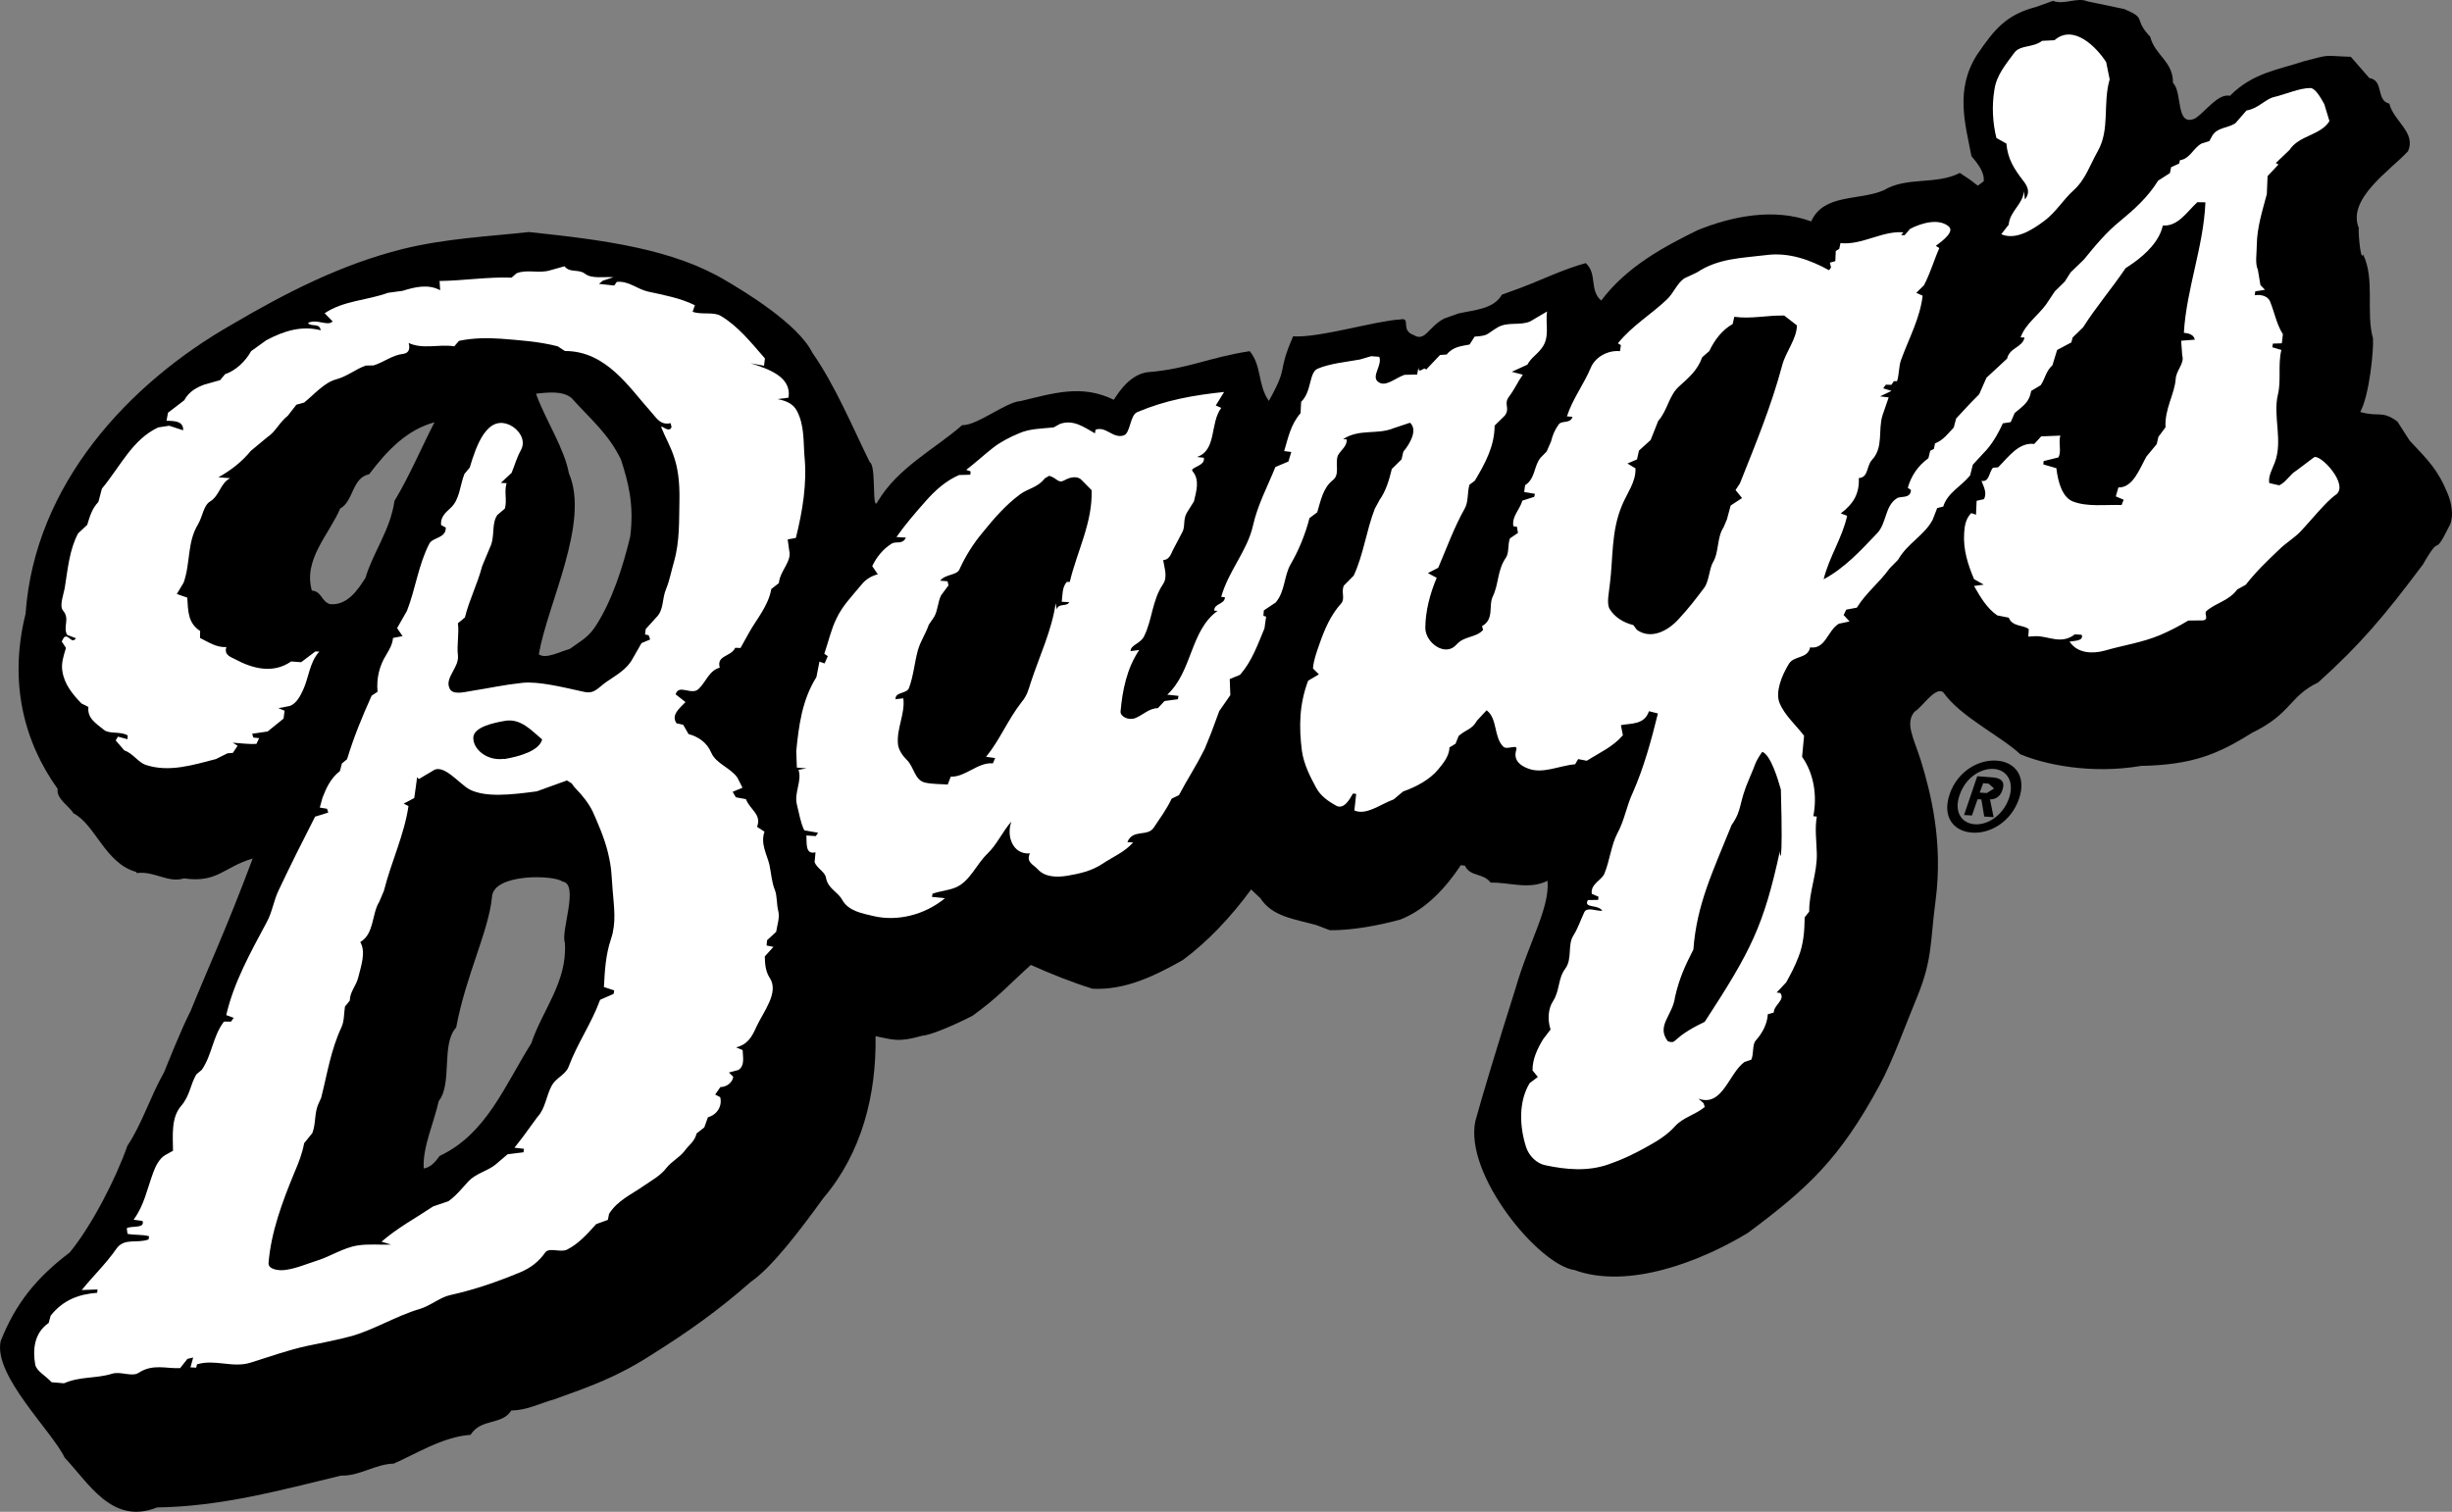 <?xml version="1.0" encoding="UTF-8" standalone="no"?>
<!-- Created with Inkscape (http://www.inkscape.org/) -->
<svg xmlns:dc="http://purl.org/dc/elements/1.1/" xmlns:cc="http://creativecommons.org/ns#" xmlns:rdf="http://www.w3.org/1999/02/22-rdf-syntax-ns#" xmlns:svg="http://www.w3.org/2000/svg" xmlns="http://www.w3.org/2000/svg" xmlns:sodipodi="http://sodipodi.sourceforge.net/DTD/sodipodi-0.dtd" xmlns:inkscape="http://www.inkscape.org/namespaces/inkscape" width="118.573mm" height="73.125mm" viewBox="0 0 118.573 73.125" version="1.1" id="svg47898" inkscape:version="0.92.4 (5da689c313, 2019-01-14)" sodipodi:docname="Barq's wordmark.svg">
  <rect x="0" y="0" width="118.573" height="73.125" fill="#808080" stroke="none"/>
  <defs id="defs47892"/>
  <sodipodi:namedview id="base" pagecolor="#ffffff" bordercolor="#666666" borderopacity="1.0" inkscape:pageopacity="0.0" inkscape:pageshadow="2" inkscape:zoom="1.0074671" inkscape:cx="68.362126" inkscape:cy="199.5264" inkscape:document-units="mm" inkscape:current-layer="layer1" showgrid="false" inkscape:window-width="1440" inkscape:window-height="837" inkscape:window-x="-8" inkscape:window-y="-8" inkscape:window-maximized="1"/>
  <g inkscape:label="Layer 1" inkscape:groupmode="layer" id="layer1" transform="translate(41.144,-187.161)">
    <g id="g15695" transform="matrix(7.332,0,0,-7.332,62.836,188.941)">
      <path d="m 0,0 c 0.03,-0.121 0.152,-0.162 0.15,-0.304 0.065,-0.063 0.015,-0.295 0.147,-0.234 0.069,0.045 0.15,0.166 0.229,0.149 0.15,0.152 0.321,0.172 0.489,0.228 0.184,0.048 0.12,0.035 0.308,0.029 l 0.122,-0.14 C 1.544,-0.288 1.486,-0.419 1.577,-0.441 1.606,-0.558 1.755,-0.631 1.7,-0.755 1.583,-0.882 1.291,-1.072 1.378,-1.267 1.367,-1.226 1.385,-1.493 1.404,-1.436 1.484,-1.6 1.421,-1.817 1.469,-1.989 1.475,-2.056 1.447,-2.363 1.385,-2.475 1.509,-2.511 1.526,-2.462 1.63,-2.538 L 1.711,-2.664 C 1.831,-2.792 1.898,-2.855 1.963,-3.017 1.985,-3.071 2.004,-3.155 1.977,-3.219 1.854,-3.465 1.932,-3.248 1.798,-3.482 1.54,-3.826 1.389,-4.005 1.108,-4.259 0.913,-4.353 0.934,-4.465 0.669,-4.593 0.445,-4.734 0.276,-4.803 -0.06,-4.81 c -0.336,-0.057 -0.641,0.011 -0.797,0.077 -0.13,0.121 -0.394,0.247 -0.506,0.406 -0.05,0.05 -0.144,-0.1 -0.191,-0.125 -0.065,-0.076 -0.007,-0.171 0.041,-0.322 0.063,-0.206 0.149,-0.533 0.097,-0.927 C -1.451,-5.96 -1.435,-6.083 -1.534,-6.326 -1.611,-6.51 -1.7,-6.762 -1.786,-6.918 -2.05,-7.406 -2.261,-7.598 -2.654,-7.891 -2.961,-8.077 -3.44,-8.266 -3.797,-8.136 c -0.236,0.033 -0.729,0.63 -0.654,0.983 0.042,0.155 0.147,0.503 0.264,0.872 0.09,0.313 0.227,0.531 0.212,0.713 -0.124,-0.061 -0.251,-0.009 -0.375,-0.012 -0.05,0.066 -0.134,0.036 -0.17,0.112 l -0.027,0.003 c -0.095,-0.144 -0.229,-0.293 -0.4,-0.359 -0.142,-0.039 -0.322,-0.072 -0.464,-0.07 L -5.5,-5.86 c -0.144,0.04 -0.29,0.055 -0.369,0.177 l -0.061,0.058 c -0.134,-0.184 -0.292,-0.349 -0.451,-0.466 -0.183,-0.103 -0.378,-0.2 -0.595,-0.189 -0.132,0.041 -0.273,0.097 -0.407,0.157 -0.157,-0.142 -0.213,-0.211 -0.384,-0.335 -0.1,-0.052 -0.27,-0.128 -0.332,-0.132 -0.16,-0.046 -0.196,-0.025 -0.308,-0.003 0.006,-0.386 -0.09,-0.77 -0.345,-1.069 -0.143,-0.198 -0.338,-0.457 -0.477,-0.551 -0.218,-0.192 -0.42,-0.334 -0.651,-0.479 -0.229,-0.148 -0.401,-0.209 -0.644,-0.296 -0.102,-0.029 -0.186,-0.074 -0.285,-0.074 -0.063,-0.1 -0.2,-0.05 -0.269,-0.161 -0.183,-0.012 -0.37,-0.131 -0.507,-0.19 -0.123,-0.003 -0.225,-0.083 -0.348,-0.079 -0.396,-0.096 -0.79,-0.204 -1.213,-0.21 -0.296,-0.119 -0.451,0.162 -0.609,0.328 -0.082,0.174 -0.473,0.544 -0.422,0.77 0.099,0.249 0.234,0.416 0.455,0.584 0.143,0.173 0.306,0.489 0.38,0.703 0.1,0.151 0.145,0.312 0.243,0.487 0.021,0.051 0.112,0.282 0.174,0.402 0.108,0.267 0.24,0.552 0.41,1.007 -0.19,-0.055 -0.231,-0.163 -0.453,-0.131 -0.106,-0.033 -0.195,0.051 -0.314,0.035 l 10e-4,0.007 c -0.207,0.055 -0.27,0.312 -0.417,0.388 -0.021,0.041 -0.116,0.097 -0.103,0.16 -0.219,0.305 -0.326,0.698 -0.212,1.156 0.06,0.856 0.683,1.521 1.359,1.907 0.359,0.211 0.721,0.397 1.128,0.499 0.284,0.07 0.568,0.083 0.833,0.112 0.504,-0.053 0.952,-0.113 1.298,-0.32 0.112,-0.066 0.475,-0.282 0.571,-0.476 0.151,-0.216 0.267,-0.495 0.379,-0.723 0.045,-0.02 0.011,-0.341 0.052,-0.259 0.134,0.226 0.379,0.347 0.557,0.504 0.098,-0.004 0.29,0.154 0.386,0.159 0.211,0.05 0.401,0.113 0.613,0.009 -0.002,-0.017 0.084,0.17 0.231,0.182 0.259,0.021 0.403,0.098 0.667,0.138 0.081,-0.099 0.051,-0.222 0.126,-0.328 0.137,0.246 0.048,0.168 0.16,0.426 0.169,-0.012 0.546,0.103 0.704,0.111 0.08,0.017 -0.002,-0.07 0.092,-0.103 0.076,-0.047 0.098,0.058 0.202,0.11 l 0.093,0.033 c 0.103,0.023 0.232,0.028 0.286,0.124 l 0.124,0.045 c 0.153,0.058 0.271,0.119 0.429,0.163 0.078,-0.071 0.022,-0.179 0.102,-0.247 0.173,0.231 0.431,0.363 0.635,0.464 0.226,0.092 0.504,0.149 0.75,0.058 0.081,0.184 0.316,0.136 0.477,0.205 0.154,0.093 0.347,0.034 0.503,0.115 0.094,-0.061 0.073,-0.051 0.119,-0.084 l 0.039,0.029 c 0.005,0.052 -0.027,0.103 -0.081,0.165 -0.04,0.211 -0.111,0.438 0.037,0.67 0.116,0.17 0.192,0.263 0.389,0.315 l 0.112,0.04 C -0.57,0.208 -0.483,0.263 -0.415,0.234 L -0.171,0.183 C -0.015,0.117 -0.117,0.124 0,0 m -10.472,-5.573 c -0.053,0.044 -0.458,0.056 -0.465,-0.103 -0.023,-0.229 -0.172,-0.515 -0.236,-0.86 -0.101,-0.108 -0.023,-0.37 -0.115,-0.485 -0.033,-0.148 -0.108,-0.307 -0.099,-0.445 0.048,0.009 0.075,0.042 0.105,0.083 0.308,0.144 0.43,0.466 0.604,0.742 0.074,0.222 0.239,0.406 0.222,0.664 -0.029,0.075 0.097,0.389 -0.016,0.404 m 0.061,3.189 c -0.063,0.053 -0.166,0.036 -0.235,0.03 l 0.004,-0.013 c 0.065,-0.173 0.181,-0.346 0.213,-0.514 0.139,-0.323 -0.141,-0.857 -0.199,-1.193 0.048,-0.034 0.142,0.02 0.203,0.035 0.075,0.054 0.127,0.079 0.176,0.158 0.103,0.161 0.174,0.377 0.224,0.584 0.026,0.207 -0.011,0.355 -0.062,0.51 -0.084,0.172 -0.203,0.267 -0.324,0.403 m -1.336,-0.502 c -0.114,-0.023 -0.102,-0.178 -0.191,-0.226 -0.073,-0.172 -0.245,-0.336 -0.187,-0.541 0.066,-0.006 0.062,-0.072 0.12,-0.09 0.112,-0.01 0.182,0.091 0.234,0.174 0.049,0.167 0.164,0.315 0.191,0.507 0.1,0.166 0.175,0.346 0.264,0.519 -0.182,-0.05 -0.31,-0.183 -0.431,-0.343" style="fill:#000000;fill-opacity:1;fill-rule:nonzero;stroke:none" id="path15697" inkscape:connector-curvature="0"/>
    </g>
    <g id="g15699" transform="matrix(7.332,0,0,-7.332,-25.702,218.679)">
      <path d="m 0,0 c -0.065,-0.07 -0.069,-0.172 -0.108,-0.255 -0.018,-0.039 -0.045,-0.09 -0.088,-0.104 l -0.074,-0.014 0.041,-0.017 -0.007,-0.052 -0.105,-0.085 -0.102,-0.015 0.008,-0.025 0.038,-0.004 -0.018,-0.038 c -0.052,-0.003 -0.104,0.005 -0.156,0.008 l 0.032,-0.02 -0.031,-0.047 -0.036,-0.003 -0.076,-0.038 c -0.151,-0.039 -0.308,-0.089 -0.461,-0.039 -0.054,0.018 -0.084,0.076 -0.143,0.096 l -0.057,0.066 0.015,0.025 0.063,-0.017 10e-4,0.025 c -0.048,0.029 -0.12,0.007 -0.157,0.037 -0.047,0.04 -0.111,0.073 -0.102,0.151 l -0.046,0.023 c -0.058,0.06 -0.114,0.128 -0.126,0.215 -0.008,0.047 0.007,0.097 0.024,0.151 l -0.028,0.043 0.015,0.027 c 0.032,0.025 0.048,-0.048 0.079,-0.006 L -1.663,0.11 c -0.03,0.052 0.02,0.106 -0.027,0.16 -0.027,0.032 0.004,0.106 0.012,0.157 0.019,0.118 0.03,0.246 0.087,0.353 l 0.06,0.056 c 0.019,0.06 0.03,0.104 0.074,0.152 l 0.023,0.087 c 0.125,0.151 0.2,0.323 0.371,0.404 L -0.99,1.49 -0.898,1.46 c 0.003,0.066 -0.069,0.061 -0.11,0.063 l 0.01,0.053 0.107,0.082 c 0.032,0.06 0.086,0.086 0.131,0.103 l 0.106,0.03 0.032,0.039 c 0.07,0.023 0.136,0.086 0.172,0.152 l 0.1,0.072 c 0.118,0.063 0.236,0.098 0.359,0.066 -0.007,0.051 -0.063,0.02 -0.084,0.048 0.06,0.03 0.128,-0.024 0.163,0.01 L 0.035,2.232 C 0.159,2.316 0.313,2.316 0.453,2.367 L 0.549,2.38 c 0.08,0.025 0.168,0.047 0.248,0.004 L 0.793,2.445 c 0.16,0.002 0.318,0.028 0.475,0.022 L 1.301,2.496 C 1.373,2.524 1.45,2.492 1.524,2.516 L 1.617,2.542 C 1.653,2.496 1.709,2.526 1.752,2.493 1.797,2.458 1.875,2.474 1.94,2.47 L 1.87,2.447 1.844,2.426 1.945,2.415 1.962,2.439 C 2.039,2.447 2.094,2.393 2.164,2.376 2.273,2.352 2.38,2.333 2.477,2.285 L 2.462,2.242 C 2.521,2.22 2.599,2.244 2.649,2.214 2.764,2.145 2.848,2.038 2.939,1.934 L 2.933,1.886 2.845,1.902 C 2.957,1.866 3.118,1.814 3.094,1.675 L 3.022,1.666 C 3.077,1.655 3.127,1.636 3.152,1.584 3.2,1.49 3.192,1.382 3.2,1.286 3.217,1.112 3.188,0.929 3.143,0.75 L 3.089,0.74 3.099,0.667 C 3.118,0.594 3.038,0.534 3.031,0.452 L 2.981,0.413 C 2.961,0.3 2.884,0.215 2.833,0.123 L 2.778,0.024 2.743,0.025 C 2.714,-0.036 2.618,-0.023 2.641,-0.106 2.571,-0.124 2.55,-0.201 2.501,-0.247 2.454,-0.291 2.371,-0.211 2.35,-0.282 L 2.415,-0.333 C 2.376,-0.374 2.318,-0.418 2.356,-0.473 L 2.4,-0.483 2.435,-0.544 C 2.502,-0.562 2.557,-0.601 2.585,-0.667 2.617,-0.74 2.71,-0.765 2.757,-0.831 L 2.791,-0.898 2.726,-0.925 2.747,-0.961 2.814,-0.974 c 0.026,-0.069 0.105,-0.1 0.073,-0.182 L 2.936,-1.188 C 2.908,-1.269 2.953,-1.339 2.969,-1.408 2.98,-1.46 2.983,-1.52 3.005,-1.574 3.02,-1.613 3.015,-1.664 3.027,-1.712 3.038,-1.753 3.02,-1.803 3.013,-1.849 L 2.953,-1.904 2.95,-1.939 2.995,-1.948 2.938,-2.011 c 10e-4,-0.05 0.005,-0.1 0.033,-0.142 C 3.034,-2.25 2.929,-2.374 2.881,-2.479 2.851,-2.547 2.821,-2.593 2.749,-2.611 L 2.792,-2.629 C 2.793,-2.674 2.808,-2.732 2.764,-2.76 L 2.701,-2.777 2.73,-2.805 C 2.725,-2.842 2.689,-2.872 2.645,-2.873 L 2.611,-2.922 2.644,-2.94 C 2.658,-2.995 2.627,-3.054 2.563,-3.072 L 2.539,-3.139 2.488,-3.179 C 2.477,-3.231 2.435,-3.257 2.409,-3.294 2.374,-3.34 2.325,-3.36 2.287,-3.409 2.249,-3.458 2.191,-3.489 2.139,-3.525 2.059,-3.581 1.966,-3.621 1.911,-3.709 L 1.903,-3.749 1.826,-3.777 C 1.766,-3.844 1.708,-3.908 1.634,-3.945 1.591,-3.967 1.516,-3.928 1.49,-3.964 1.446,-4.027 1.392,-4.066 1.327,-4.094 1.175,-4.157 1.026,-4.209 0.864,-4.245 0.797,-4.259 0.731,-4.317 0.661,-4.337 0.506,-4.383 0.367,-4.471 0.215,-4.515 0.116,-4.542 0.021,-4.559 -0.078,-4.58 c -0.127,-0.027 -0.25,-0.072 -0.376,-0.111 -0.117,-0.037 -0.234,0.025 -0.353,-0.011 l -0.005,-0.022 -0.038,0.002 0.018,0.065 -0.038,-0.009 -0.048,-0.061 c -0.089,-0.005 -0.179,0.031 -0.274,-0.031 -0.045,-0.029 -0.119,0.012 -0.175,-0.006 -0.106,-0.033 -0.209,-0.016 -0.317,-0.063 l -0.082,0.007 c -0.039,0.044 -0.101,0.073 -0.108,0.118 -0.016,0.091 -0.01,0.205 0.089,0.273 l 0.013,0.048 c 0.082,0.104 0.187,0.142 0.307,0.151 l 0.002,0.022 -0.104,-0.004 c 0.075,0.093 0.158,0.171 0.229,0.273 0.053,0.074 0.134,0.032 0.212,0.061 l 0.003,0.021 c -0.046,0.013 -0.096,0.006 -0.142,0.016 l -0.005,0.037 c 0.031,0.018 0.122,-0.004 0.104,0.048 l -0.059,0.008 c 0.069,0.093 0.089,0.201 0.129,0.31 0.015,0.041 0.039,0.092 0.079,0.116 l 0.052,0.029 c -0.001,0.103 -0.013,0.218 0.053,0.295 0.06,0.07 0.059,0.137 0.101,0.209 l 0.036,0.03 c 0.068,0.099 0.072,0.221 0.146,0.318 h 0.047 l 0.017,0.025 -0.049,0.018 c 0.051,0.219 0.16,0.412 0.266,0.611 0.038,0.068 0.047,0.146 0.08,0.213 0.079,0.167 0.156,0.321 0.24,0.485 l 0.087,0.027 -0.008,0.025 -0.048,0.008 0.018,0.065 c 0.021,0.054 0.05,0.126 0.115,0.176 l 0.013,0.05 0.034,0.028 c 0.045,0.148 0.1,0.281 0.162,0.419 l 0.039,0.026 c -0.008,0.089 0.012,0.171 0.057,0.243 0.02,0.034 0.042,0.07 0.045,0.112 L 0.549,0.102 0.513,0.155 0.578,0.269 c 0.057,0.146 0.075,0.303 0.148,0.444 0.023,0.042 0.11,0.034 0.108,0.105 L 0.803,0.835 C 0.798,0.884 0.828,0.914 0.865,0.947 0.927,1.003 0.926,1.094 0.957,1.172 L 0.992,1.214 C 1.034,1.355 1.106,1.568 1.26,1.493 1.311,1.468 1.368,1.398 1.329,1.328 1.302,1.28 1.289,1.23 1.268,1.179 L 1.197,1.113 1.235,1.111 C 1.218,1.056 1.239,1 1.224,0.944 L 1.174,0.901 C 1.133,0.842 1.161,0.758 1.125,0.686 L 1.074,0.564 C 1.044,0.448 0.99,0.345 0.96,0.225 L 0.914,0.187 C 0.923,0.115 0.906,0.047 0.914,-0.024 0.924,-0.103 0.829,-0.17 0.857,-0.238 0.874,-0.289 0.951,-0.268 1,-0.26 c 0.133,0.021 0.211,0.04 0.34,0.054 0.104,0.011 0.263,-0.028 0.403,-0.059 0.074,-0.017 0.091,0.025 0.156,0.069 0.06,0.041 0.13,0.08 0.166,0.147 L 2.125,0.056 2.182,0.08 2.172,0.108 2.148,0.113 2.153,0.149 2.22,0.223 C 2.275,0.276 2.258,0.344 2.287,0.413 2.31,0.468 2.321,0.531 2.339,0.592 2.378,0.729 2.372,0.864 2.375,0.993 2.381,1.266 2.312,1.341 2.257,1.475 2.245,1.509 2.306,1.435 2.323,1.481 L 2.317,1.507 C 2.247,1.492 2.225,1.541 2.183,1.587 2.048,1.736 1.894,1.984 1.62,1.983 L 1.572,2.014 C 1.448,2.046 1.323,2.054 1.199,2.064 1.111,2.07 1.015,2.07 0.921,2.05 L 0.89,2.014 C 0.789,2.03 0.684,1.992 0.589,2.036 0.602,1.991 0.585,1.968 0.552,1.964 0.481,1.956 0.426,1.909 0.358,1.888 L 0.306,1.887 C 0.237,1.862 0.185,1.816 0.111,1.796 0.033,1.775 -0.03,1.7 -0.1,1.643 L -0.151,1.629 -0.208,1.556 C -0.266,1.51 -0.286,1.452 -0.345,1.413 L -0.451,1.325 C -0.511,1.252 -0.585,1.194 -0.666,1.15 L -0.588,1.144 C -0.654,1.111 -0.657,1.029 -0.721,0.99 -0.765,0.962 -0.768,0.894 -0.801,0.838 -0.873,0.718 -0.849,0.584 -0.895,0.455 L -0.94,0.38 -0.871,0.356 c 0.006,-0.087 0.003,-0.167 0.085,-0.22 L -0.787,0.09 c 0.054,-0.026 0.106,-0.064 0.174,-0.06 -0.018,-0.054 0.033,-0.067 0.057,-0.08 0.105,-0.057 0.246,-0.102 0.37,-0.015 L -0.12,-0.07 -0.026,0.001 Z M 0.656,-0.841 0.645,-0.828 C 0.639,-0.873 0.633,-0.92 0.626,-0.966 L 0.556,-1.003 0.588,-1.019 C 0.56,-1.21 0.474,-1.387 0.426,-1.578 L 0.395,-1.651 C 0.345,-1.731 0.363,-1.862 0.27,-1.916 0.309,-1.983 0.275,-2.074 0.256,-2.152 0.243,-2.204 0.201,-2.246 0.201,-2.302 L 0.169,-2.342 C 0.162,-2.387 0.165,-2.437 0.146,-2.478 0.075,-2.63 0.052,-2.787 0.012,-2.944 l -0.019,-0.042 c -0.026,-0.059 -0.015,-0.128 -0.039,-0.19 L -0.1,-3.243 c -0.013,-0.069 -0.036,-0.128 -0.064,-0.193 -0.081,-0.196 -0.155,-0.395 -0.171,-0.599 -0.002,-0.041 0.069,-0.051 0.113,-0.044 0.071,0.01 0.137,0.039 0.203,0.06 0.09,0.027 0.175,0.086 0.271,0.101 0.075,0.012 0.147,0.003 0.222,0.006 L 0.41,-3.893 c 0.106,0.092 0.223,0.154 0.341,0.233 l 0.1,0.034 c 0.049,0.034 0.09,0.085 0.134,0.133 0.049,0.051 0.122,0.065 0.176,0.108 l 0.081,0.069 0.105,0.013 0.002,0.023 -0.062,0.007 0.056,0.072 0.097,0.133 c 0.051,0.053 0.057,0.141 0.094,0.207 0.027,0.048 0.091,0.071 0.11,0.122 0.061,0.162 0.149,0.281 0.208,0.442 l 0.089,0.039 0.004,0.023 -0.068,0.022 c 0.006,0.106 0.01,0.208 0.047,0.318 0.036,0.107 0.019,0.212 0.011,0.316 -0.01,0.121 -0.005,0.14 -0.032,0.256 -0.025,0.1 -0.069,0.198 -0.1,0.268 -0.024,0.051 -0.071,0.11 -0.106,0.145 -0.046,0.048 -0.01,0.028 -0.064,0.06 L 1.434,-0.922 C 1.256,-0.946 1.095,-0.962 0.992,-0.91 0.922,-0.873 0.819,-0.735 0.749,-0.786 Z" style="fill:#ffffff;fill-opacity:1;fill-rule:nonzero;stroke:none" id="path15701" inkscape:connector-curvature="0"/>
    </g>
    <g id="g15703" transform="matrix(7.332,0,0,-7.332,56.776,196.805)">
      <path d="M 0,0 C 0.042,0.051 0.011,0.095 -0.015,0.128 -0.07,0.2 -0.114,0.267 -0.122,0.368 l -0.066,0.037 c -0.025,0.101 -0.031,0.211 -0.013,0.32 0.014,0.095 0.076,0.167 0.13,0.241 0.04,0.055 0.12,0.032 0.185,0.08 L 0.195,1.05 C 0.321,1.16 0.474,1.003 0.536,0.905 L 0.559,0.792 C 0.512,0.629 0.563,0.463 0.48,0.317 0.43,0.229 0.399,0.129 0.32,0.059 0.251,-0.004 0.204,-0.085 0.129,-0.141 0.039,-0.209 -0.065,-0.269 -0.156,-0.23 l 0.049,0.063 c 0.008,0.09 0.092,0.132 0.101,0.221" style="fill:#ffffff;fill-opacity:1;fill-rule:nonzero;stroke:none" id="path15705" inkscape:connector-curvature="0"/>
    </g>
    <g id="g15707" transform="matrix(7.332,0,0,-7.332,44.975,225.352)">
      <path d="m 0,0 c 0.016,-0.569 -0.011,-0.429 -0.006,-0.404 -0.108,-0.498 -0.192,-0.661 -0.496,-1.128 -0.231,-0.111 -0.177,-0.149 -0.243,-0.129 -0.08,0.102 0.033,0.173 0.047,0.293 0.028,0.122 0.064,0.201 0.121,0.313 0.022,0.295 0.124,0.505 0.252,0.821 0.074,0.106 0.042,0.136 0.119,0.312 0.042,0.094 0.031,0.096 0.083,0.171 C -0.067,0.229 -0.019,0.067 0,0 M -4.783,1.229 C -4.809,1.049 -4.888,0.886 -4.947,0.707 -4.962,0.66 -4.971,0.621 -5.007,0.578 -5.1,0.459 -5.151,0.327 -5.242,0.216 L -5.182,0.208 -5.197,0.173 C -5.298,0.181 -5.376,0.082 -5.475,0.085 l -0.02,-0.052 c -0.049,0.004 -0.1,0.002 -0.15,0.013 -0.07,0.017 -0.071,0.104 -0.122,0.152 -0.02,0.02 -0.051,0.058 -0.056,0.1 -0.011,0.104 0.049,0.204 0.035,0.304 L -5.839,0.596 c -0.004,0.049 0.073,0.035 0.088,0.073 0.031,0.082 0.036,0.166 0.059,0.249 0.015,0.057 0.051,0.108 0.072,0.169 l 0.036,0.053 c 0.024,0.043 0.024,0.099 0.045,0.141 l 0.049,0.066 -0.006,0.027 -0.049,0.004 c 0.036,0.045 0.109,0.034 0.127,0.074 0.041,0.09 0.092,0.171 0.155,0.246 0.077,0.095 0.151,0.18 0.247,0.251 0.051,0.037 0.117,0.045 0.16,0.103 l 0.03,0.018 c 0.053,-0.015 0.059,-0.053 0.1,-0.03 0.046,0.026 0.092,0.028 0.115,10e-4 L -4.546,1.975 C -4.539,1.761 -4.641,1.575 -4.69,1.37 H -4.71 C -4.742,1.331 -4.737,1.284 -4.743,1.239 l 0.05,-0.003 C -4.713,1.203 -4.764,1.233 -4.776,1.188 m 0.806,-1.225 c 0.065,0.123 0.1,0.167 0.171,0.308 l 0.044,0.109 0.051,0.138 0.073,0.105 -0.004,0.106 0.068,0.028 c 0.078,0.089 0.116,0.198 0.161,0.306 l 0.011,0.078 -0.018,0.005 0.003,0.036 0.078,0.052 c 0.063,0.074 0.054,0.175 0.099,0.253 0.052,0.089 0.096,0.195 0.124,0.304 l 0.051,0.038 c 0.023,0.076 0.038,0.162 0.104,0.213 0.048,0.038 0.011,0.113 0.033,0.163 0.017,0.032 0.063,0.063 0.057,0.105 l -0.023,0.002 c 0.107,0.07 0.225,0.027 0.333,0.072 L -2.446,2.42 C -2.395,2.375 -2.442,2.286 -2.49,2.229 L -2.502,2.178 -2.566,2.115 C -2.584,2.04 -2.606,1.968 -2.646,1.912 L -2.678,1.853 C -2.735,1.706 -2.752,1.553 -2.817,1.412 L -2.882,1.346 C -2.902,1.304 -2.872,1.259 -2.9,1.228 -2.971,1.149 -3.011,1.054 -3.045,0.955 -3.063,0.904 -3.082,0.852 -3.086,0.799 L -3.047,0.76 -3.118,0.718 C -3.177,0.561 -3.179,0.414 -3.159,0.255 c 0.013,-0.088 0.052,-0.166 0.094,-0.243 0.028,-0.053 0.079,-0.089 0.131,-0.118 0.051,-0.028 0.088,0.038 0.112,0.08 l 0.021,-0.003 -0.012,-0.109 c 0.079,-0.034 0.171,0.041 0.259,0.073 l 0.062,0.052 c 0.09,0.032 0.178,0.08 0.232,0.146 0.026,0.032 0.074,0.086 0.074,0.145 l 0.04,0.024 0.021,0.052 c 0.053,0.046 0.086,0.04 0.121,0.101 l 0.063,0.068 c 0.073,-0.054 0.046,-0.175 0.11,-0.24 0.027,-0.025 0.098,0.022 0.086,-0.021 -0.024,-0.074 0.037,-0.107 0.072,-0.121 0.098,-0.042 0.206,0.016 0.316,0.026 l 0.02,0.034 0.057,-0.011 c 0.085,0.054 0.17,0.09 0.238,0.168 L -1.055,0.425 C -0.988,0.438 -0.9,0.426 -0.87,0.517 L -0.811,0.502 C -0.855,0.324 -0.903,0.147 -0.976,-0.019 -1.018,-0.107 -1.031,-0.203 -1.079,-0.29 c -0.04,-0.076 -0.05,-0.182 -0.086,-0.267 -0.019,-0.042 -0.092,-0.067 -0.082,-0.131 l 0.044,-0.019 -0.002,-0.021 -0.068,-0.001 c -0.031,-0.057 0.069,-0.026 0.095,-0.071 -0.042,-0.002 -0.099,0.027 -0.118,-0.008 -0.027,-0.057 -0.039,-0.1 -0.073,-0.156 -0.04,-0.063 -0.004,-0.152 -0.054,-0.219 C -1.472,-1.25 -1.457,-1.327 -1.504,-1.398 -1.535,-1.446 -1.54,-1.52 -1.519,-1.583 l -0.049,-0.064 c -0.037,-0.061 -0.071,-0.131 -0.07,-0.206 l 0.035,-0.043 -0.054,-0.041 c -0.075,-0.124 -0.066,-0.288 -0.024,-0.42 0.019,-0.061 0.073,-0.112 0.13,-0.122 0.132,-0.028 0.276,-0.042 0.413,0.006 0.095,0.033 0.175,0.071 0.268,0.124 0.058,0.032 0.123,0.073 0.171,0.127 0.054,0.06 0.131,0.074 0.197,0.128 l -0.008,0.025 -0.034,0.03 c 0.159,-0.058 0.199,0.165 0.304,0.242 l 0.045,0.015 c 0.018,0.042 0.005,0.098 0.029,0.126 0.045,0.05 0.076,0.11 0.08,0.174 l 0.039,0.011 c 0.001,0.051 0.078,0.083 0.043,0.129 l -0.024,0.003 0.063,0.067 c 0.029,0.052 0.058,0.107 0.08,0.165 0.035,0.086 0.041,0.176 0.042,0.264 l 0.03,0.038 c -0.002,0.13 0.054,0.254 0.05,0.385 -0.002,0.083 -0.014,0.16 0,0.242 L 0.214,-0.176 C 0.24,-0.043 0.219,0.104 0.14,0.216 L 0.153,0.355 C 0.099,0.426 0.025,0.489 -0.009,0.572 -0.037,0.641 0.003,0.748 0.052,0.828 0.086,0.886 0.176,0.86 0.193,0.938 0.295,0.924 0.306,1.047 0.382,1.094 L 0.453,1.109 0.414,1.151 0.431,1.187 0.501,1.2 C 0.563,1.3 0.65,1.365 0.717,1.459 L 0.773,1.516 C 0.834,1.624 0.948,1.678 1.001,1.78 l 0.03,0.077 0.04,0.01 C 1.098,1.957 1.189,2 1.248,2.072 L 1.266,2.143 1.337,2.22 c 0.05,0.049 0.094,0.123 0.127,0.196 l 0.052,0.008 0.026,0.06 C 1.596,2.531 1.638,2.552 1.651,2.63 l 0.062,0.037 c 0.03,0.041 0.033,0.092 0.078,0.132 L 1.822,2.9 1.916,2.95 1.924,2.982 1.993,3.049 c 0.087,0.137 0.189,0.255 0.28,0.39 L 2.326,3.475 C 2.407,3.533 2.497,3.618 2.519,3.721 2.62,3.714 2.678,3.812 2.747,3.875 L 2.8,3.874 C 2.788,3.582 2.675,3.303 2.658,3.014 2.658,3.01 2.72,3.016 2.73,2.968 L 2.64,2.961 2.647,2.864 C 2.664,2.811 2.607,2.767 2.604,2.708 2.596,2.607 2.53,2.51 2.537,2.39 L 2.49,2.327 2.479,2.279 2.411,2.197 C 2.367,2.119 2.323,1.99 2.226,1.993 L 2.209,1.934 2.261,1.912 2.247,1.877 C 2.139,1.881 2.021,1.863 1.925,1.901 1.858,1.928 1.828,2.024 1.817,2.12 L 1.731,2.145 1.733,2.167 1.83,2.191 C 1.853,2.23 1.829,2.286 1.843,2.335 L 1.717,2.33 1.671,2.28 C 1.569,2.292 1.503,2.196 1.433,2.126 L 1.399,2.123 C 1.373,2.096 1.375,2.025 1.323,2.037 1.337,1.998 1.361,1.96 1.34,1.916 L 1.291,1.905 1.287,1.813 1.256,1.824 C 1.222,1.791 1.212,1.745 1.209,1.696 1.201,1.582 1.234,1.484 1.274,1.388 L 1.338,1.352 1.274,1.343 C 1.316,1.269 1.359,1.196 1.427,1.149 L 1.503,1.134 C 1.527,1.072 1.6,1.088 1.635,1.058 L 1.632,1.009 1.683,1.012 c 0.085,0 0.166,-0.057 0.256,0.012 L 1.984,1.021 C 1.999,0.979 1.934,0.982 1.904,0.976 1.956,0.897 2.057,0.895 2.134,0.916 2.257,0.952 2.382,0.969 2.503,1.02 2.563,1.046 2.623,1.076 2.687,1.115 L 2.783,1.116 C 2.827,1.121 2.789,1.161 2.806,1.177 2.871,1.234 2.953,1.243 3.01,1.32 L 3.066,1.351 C 3.136,1.44 3.207,1.508 3.285,1.582 3.329,1.626 3.386,1.659 3.429,1.704 3.481,1.758 3.598,1.903 3.659,1.944 3.754,2.009 3.553,2.221 3.515,2.191 L 3.401,2.105 C 3.354,2.077 3.336,2.031 3.287,2.007 L 3.221,2.022 C 3.213,2.067 3.241,2.113 3.257,2.156 3.313,2.301 3.244,2.463 3.278,2.605 3.301,2.7 3.277,2.802 3.301,2.9 l -0.06,0.018 0.004,0.024 0.059,0.002 0.007,0.06 C 3.269,3.069 3.256,3.149 3.225,3.223 3.211,3.254 3.169,3.268 3.125,3.261 L 3.129,3.287 3.193,3.297 3.163,3.328 3.146,3.429 C 3.126,3.472 3.139,3.536 3.139,3.596 3.141,3.709 3.175,3.816 3.205,3.928 L 3.21,4.047 3.282,4.124 3.264,4.133 3.355,4.22 C 3.418,4.317 3.56,4.315 3.618,4.41 L 3.584,4.522 C 3.561,4.564 3.525,4.626 3.494,4.628 3.422,4.629 3.331,4.587 3.25,4.568 3.193,4.553 3.147,4.492 3.071,4.48 L 2.997,4.395 C 2.944,4.362 2.878,4.369 2.845,4.313 L 2.826,4.278 2.775,4.262 C 2.719,4.232 2.699,4.161 2.632,4.152 L 2.627,4.13 2.574,4.106 2.566,4.067 2.488,4.017 C 2.421,3.908 2.329,3.826 2.238,3.751 2.146,3.676 2.076,3.592 1.999,3.497 L 1.911,3.412 1.873,3.352 1.807,3.287 1.749,3.2 C 1.694,3.125 1.614,3.073 1.581,2.983 L 1.607,2.982 C 1.594,2.916 1.509,2.917 1.492,2.843 L 1.434,2.789 1.356,2.717 1.308,2.608 1.248,2.547 1.156,2.448 1.14,2.388 C 1.103,2.35 1.071,2.304 1.017,2.284 L 1.009,2.247 0.985,2.235 0.973,2.186 C 0.903,2.135 0.86,2.07 0.837,1.991 L 0.858,1.976 C 0.855,1.917 0.792,1.938 0.766,1.922 0.685,1.872 0.698,1.755 0.634,1.69 0.525,1.575 0.42,1.461 0.282,1.387 0.318,1.534 0.405,1.66 0.437,1.806 L 0.395,1.822 c 0.081,0.061 0.124,0.128 0.119,0.233 0.065,0.004 0.049,0.078 0.087,0.12 0.078,0.083 0.038,0.197 0.07,0.296 L 0.711,2.587 0.654,2.594 0.73,2.63 0.675,2.647 0.692,2.671 0.729,2.67 0.745,2.694 h 0.021 c 0.016,0.049 0.01,0.097 0.028,0.144 0.053,0.144 0.124,0.273 0.141,0.42 L 0.893,3.277 0.943,3.326 C 0.985,3.404 1.009,3.491 1.045,3.572 L 1.022,3.587 C 1.071,3.623 1.146,3.681 1.107,3.715 1.044,3.768 0.936,3.742 0.852,3.699 L 0.816,3.657 0.793,3.658 0.808,3.676 C 0.669,3.688 0.535,3.59 0.393,3.605 L 0.385,3.567 0.362,3.553 0.359,3.486 0.323,3.476 0.331,3.445 0.318,3.426 c -0.124,0.068 -0.265,0.12 -0.415,0.1 -0.16,-0.02 -0.314,-0.02 -0.456,-0.114 L -0.638,3.372 C -0.688,3.335 -0.706,3.277 -0.751,3.234 -0.858,3.132 -0.976,3.065 -1.075,2.944 l 0.02,-0.012 -0.006,-0.04 C -1.14,2.9 -1.225,2.854 -1.254,2.782 -1.302,2.669 -1.375,2.575 -1.411,2.462 L -1.374,2.459 C -1.389,2.411 -1.446,2.437 -1.465,2.409 -1.491,2.373 -1.505,2.34 -1.516,2.296 L -1.545,2.23 -1.585,2.189 C -1.63,2.135 -1.618,2.052 -1.687,2.008 L -1.693,1.963 -1.622,1.951 -1.627,1.931 -1.705,1.906 C -1.721,1.848 -1.777,1.8 -1.764,1.737 L -1.741,1.734 -1.734,1.693 -1.787,1.657 C -1.803,1.614 -1.791,1.562 -1.814,1.529 -1.871,1.446 -1.86,1.356 -1.9,1.274 -1.93,1.213 -1.888,1.125 -1.971,1.078 L -1.964,1.053 C -2.015,0.998 -2.086,1.017 -2.141,0.955 -2.214,0.873 -2.346,0.969 -2.345,1.068 c 0.001,0.109 0.03,0.222 0.075,0.329 l -0.058,0.031 0.068,0.035 c 0.057,0.133 0.104,0.265 0.176,0.393 0.024,0.044 0.015,0.103 0.03,0.155 l 0.035,0.026 c 0.07,0.116 0.131,0.231 0.131,0.364 l 0.068,0.067 c 0.036,0.05 -0.011,0.074 0.027,0.124 0.04,0.054 0.054,0.092 0.091,0.145 l -0.073,0.019 0.103,0.047 c 0.025,0.046 0.061,0.065 0.09,0.103 0.063,0.075 0.027,0.165 0.04,0.248 L -1.654,3.088 C -1.723,3.059 -1.802,3.088 -1.868,3.049 -1.949,3 -1.927,2.995 -2.02,2.988 L -2.053,2.936 C -2.107,2.925 -2.161,2.923 -2.204,2.87 L -2.248,2.867 -2.341,2.769 C -2.347,2.8 -2.392,2.732 -2.39,2.786 L -2.399,2.738 -2.483,2.736 C -2.549,2.712 -2.613,2.648 -2.661,2.694 -2.699,2.73 -2.627,2.803 -2.649,2.855 L -2.702,2.859 -2.777,2.837 C -2.872,2.82 -2.973,2.811 -3.054,2.777 -3.114,2.752 -3.092,2.627 -3.164,2.558 L -3.168,2.483 C -3.233,2.408 -3.249,2.323 -3.276,2.233 L -3.229,2.227 -3.248,2.164 -3.334,2.128 C -3.386,1.998 -3.451,1.879 -3.482,1.74 -3.519,1.575 -3.645,1.44 -3.691,1.271 L -3.667,1.269 C -3.666,1.221 -3.74,1.229 -3.737,1.18 L -3.715,1.179 C -3.897,1.048 -3.88,0.781 -4.047,0.626 L -3.973,0.618 -3.977,0.596 -4.065,0.584 -4.109,0.537 c -0.058,0 -0.097,-0.045 -0.15,-0.066 -0.045,-0.017 -0.099,0.012 -0.096,0.044 0.012,0.137 0.04,0.282 0.123,0.406 L -4.289,0.913 c -0.001,0.041 0.065,0.049 0.089,0.098 0.055,0.111 0.052,0.235 0.125,0.344 0.032,0.048 0.009,0.105 0.001,0.159 0.046,0.002 0.054,0.05 0.07,0.077 l 0.054,0.103 c 0.024,0.038 0.005,0.086 0.032,0.132 l 0.047,0.075 c 0.015,0.066 0.04,0.141 -0.009,0.199 -0.023,0.026 0.087,0.033 0.074,0.089 l -0.045,0.005 c 0.132,0.045 0.084,0.222 0.16,0.324 l -0.036,0.016 0.055,0.089 C -3.873,2.602 -4.056,2.57 -4.245,2.49 -4.294,2.47 -4.289,2.35 -4.335,2.336 -4.406,2.314 -4.451,2.399 -4.52,2.374 L -4.524,2.35 C -4.598,2.392 -4.665,2.442 -4.753,2.413 L -4.797,2.389 C -4.876,2.381 -4.956,2.381 -5.025,2.35 -5.082,2.327 -5.151,2.291 -5.197,2.254 -5.251,2.212 -5.313,2.155 -5.373,2.109 L -5.344,2.099 -5.346,2.077 -5.42,2.075 C -5.506,2.038 -5.578,1.974 -5.642,1.901 -5.71,1.824 -5.775,1.749 -5.833,1.666 L -5.771,1.662 C -5.793,1.615 -5.833,1.639 -5.862,1.624 -5.92,1.589 -5.965,1.533 -5.993,1.474 L -5.956,1.42 C -5.998,1.41 -6.037,1.385 -6.06,1.356 -6.123,1.28 -6.19,1.212 -6.229,1.128 -6.264,1.057 -6.282,0.974 -6.309,0.896 L -6.286,0.88 -6.307,0.832 -6.341,0.844 -6.361,0.742 C -6.457,0.59 -6.478,0.415 -6.494,0.253 L -6.49,0.145 -6.427,0.14 -6.479,0.13 c 0.024,-0.074 -0.03,-0.15 -0.011,-0.228 0.015,-0.058 0.024,-0.121 0.049,-0.171 l 0.091,-0.016 -0.015,-0.022 -0.062,0.004 c 0.003,-0.05 -0.009,-0.128 0.06,-0.111 l -0.006,-0.065 c 0.016,-0.042 0.069,-0.063 0.075,-0.103 0.015,-0.075 0.075,-0.088 0.108,-0.147 0.041,-0.073 0.131,-0.088 0.207,-0.106 0.156,-0.036 0.335,0.007 0.47,0.118 l -0.086,0.009 0.004,0.021 c 0.051,0.018 0.105,0.021 0.152,0.041 0.094,0.039 0.137,0.153 0.209,0.222 0.064,0.061 0.101,0.148 0.159,0.213 -0.036,-0.099 0.012,-0.22 0.122,-0.21 -0.027,-0.059 0.023,-0.073 0.052,-0.105 0.047,-0.052 0.123,-0.054 0.193,-0.043 0.083,0.014 0.163,0.032 0.233,0.079 0.071,0.047 0.146,0.077 0.203,0.141 l -0.038,0.002 c 0.035,0.089 0.133,0.033 0.174,0.096 0.042,0.063 0.086,0.123 0.118,0.191 z M -0.378,1.73 C -0.423,1.663 -0.407,1.566 -0.448,1.499 -0.472,1.458 -0.474,1.374 -0.505,1.332 -0.562,1.256 -0.609,1.195 -0.672,1.127 -0.748,1.042 -0.86,0.989 -0.95,1.054 l -0.023,0.031 c -0.07,0.017 -0.125,0.056 -0.155,0.104 -0.024,0.037 -0.005,0.112 0,0.166 0.022,0.171 0.008,0.347 0.079,0.517 0.033,0.083 0.094,0.156 0.09,0.247 l -0.053,0.032 0.063,0.027 0.013,0.058 0.077,0.07 0.05,0.126 c 0.062,0.07 0.07,0.167 0.137,0.227 0.063,0.058 0.122,0.105 0.153,0.193 l 0.047,0.041 c 0.034,0.072 0.084,0.139 0.154,0.178 l 0.011,0.048 C -0.198,3.103 -0.088,3.13 0.022,3.127 L 0.106,3.062 C 0.104,2.971 0.033,2.89 0.009,2.8 -0.064,2.527 -0.166,2.282 -0.27,2.02 L -0.299,1.976 -0.256,1.923 -0.331,1.874 -0.356,1.782" style="fill:#ffffff;fill-opacity:1;fill-rule:nonzero;stroke:none" id="path15709" inkscape:connector-curvature="0"/>
    </g>
    <g id="g15711" transform="matrix(7.332,0,0,-7.332,-16.797,223.868)">
      <path d="m 0,0 c -0.106,-0.014 -0.201,0.061 -0.199,0.141 0.003,0.069 0.133,0.097 0.21,0.11 C 0.115,0.269 0.188,0.184 0.255,0.128 0.236,0.054 0.11,0.017 0.007,-0.001 Z" style="fill:#000000;fill-opacity:1;fill-rule:nonzero;stroke:none" id="path15713" inkscape:connector-curvature="0"/>
    </g>
    <g id="g15715" transform="matrix(7.332,0,0,-7.332,54.215,226.606)">
      <path d="M 0,0 -0.052,0.003 0.035,0.259 0.127,0.252 C 0.19,0.249 0.221,0.227 0.201,0.168 0.186,0.121 0.151,0.106 0.119,0.106 L 0.143,-0.011 0.081,-0.007 0.062,0.106 0.037,0.107 Z M 0.098,0.148 0.146,0.178 0.11,0.21 0.074,0.213 0.051,0.151 Z M 0,-0.113 c -0.122,0.009 -0.198,0.104 -0.147,0.254 0.052,0.151 0.19,0.229 0.31,0.221 C 0.284,0.354 0.362,0.258 0.31,0.109 0.258,-0.042 0.12,-0.122 0,-0.113 m 0.145,0.42 C 0.054,0.313 -0.043,0.246 -0.081,0.136 c -0.039,-0.109 0.01,-0.188 0.1,-0.194 v 0 C 0.106,-0.064 0.206,0.003 0.244,0.113 0.282,0.222 0.231,0.301 0.145,0.307" style="fill:#000000;fill-opacity:1;fill-rule:nonzero;stroke:none" id="path15717" inkscape:connector-curvature="0"/>
    </g>
  </g>
</svg>